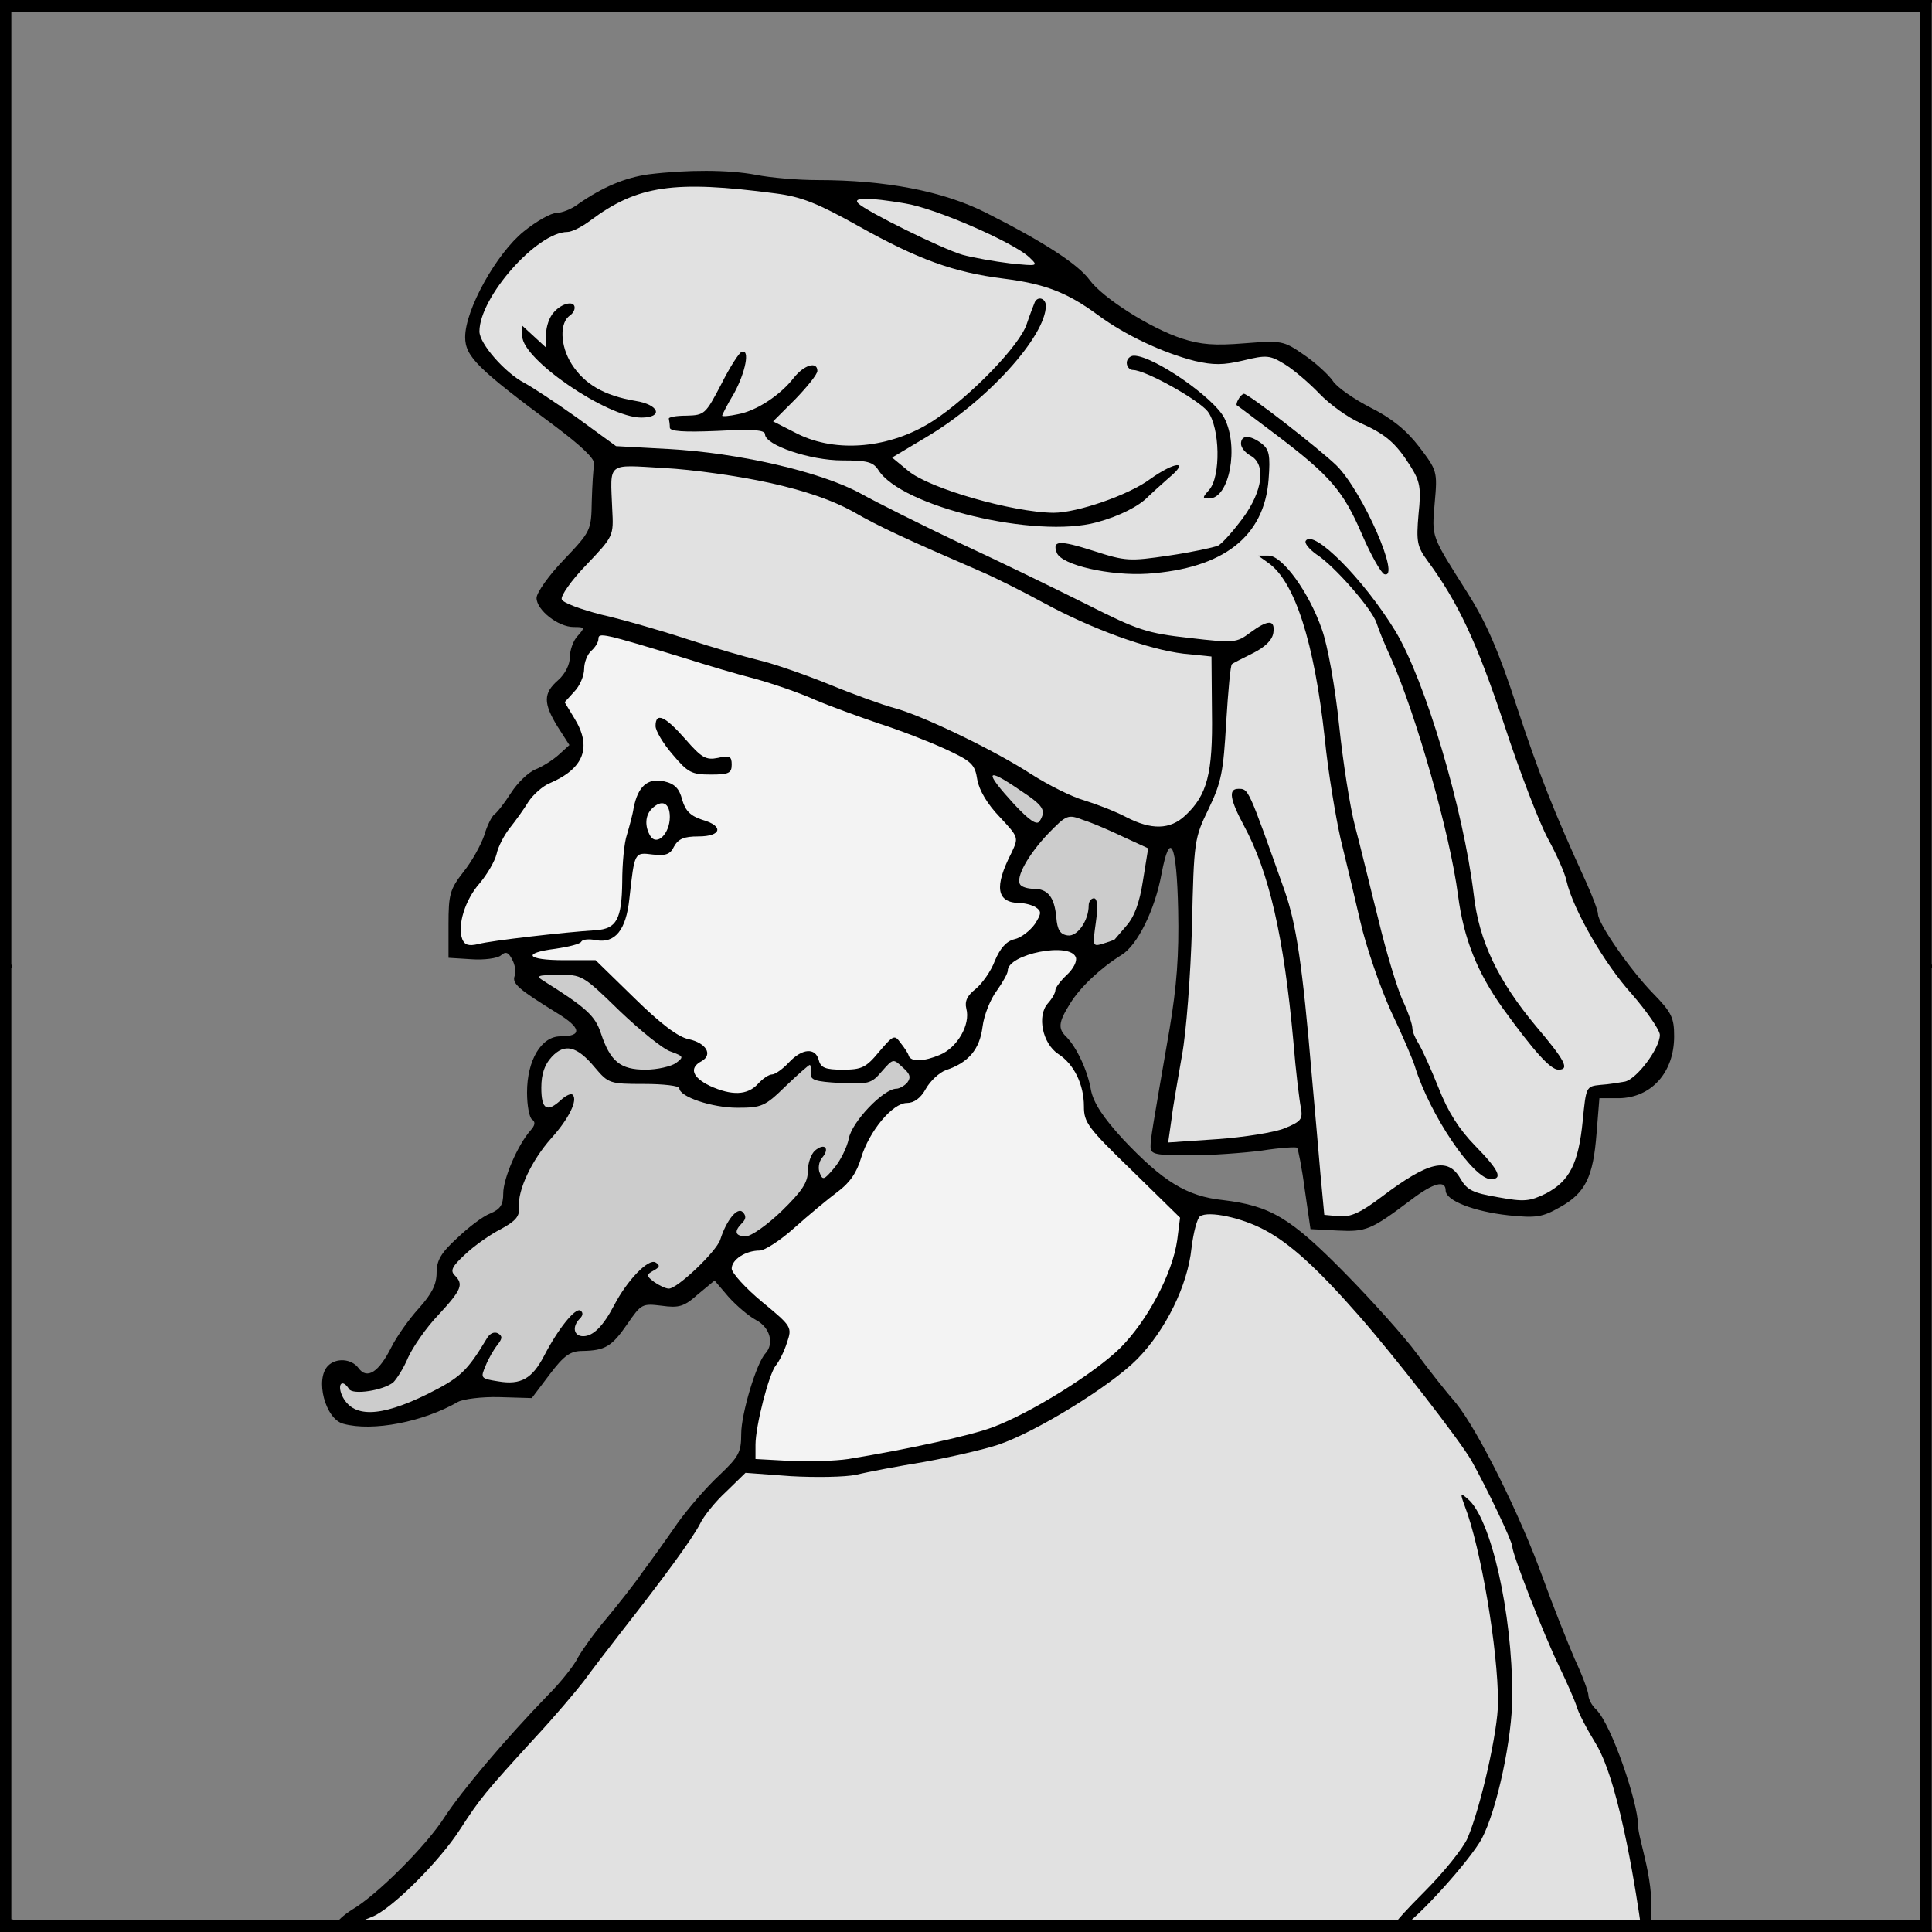 <?xml version="1.0" encoding="UTF-8" standalone="no"?>
<!DOCTYPE svg PUBLIC "-//W3C//DTD SVG 1.1//EN" "http://www.w3.org/Graphics/SVG/1.1/DTD/svg11.dtd">
<svg xmlns:dc="http://purl.org/dc/elements/1.1/" version="1.1" xmlns:xl="http://www.w3.org/1999/xlink" xmlns="http://www.w3.org/2000/svg" viewBox="425.5 65.5 327.938 327.938" width="327.938" height="327.938">
  <rect x="425.5" y="65.5" width="327.938" height="327.938" fill="#808080" stroke="none"/>
  <defs>
    <clipPath id="artboard_clip_path">
      <path d="M 425.5 65.5 L 753.438 65.5 L 753.438 393.438 L 425.5 393.438 Z"/>
    </clipPath>
  </defs>
  <g id="Man_s_Head_Wearing_a_Hat_Issuant_from_Base" stroke="none" stroke-opacity="1" stroke-dasharray="none" fill="none" fill-opacity="1">
    <title>Man&apos;s Head Wearing a Hat Issuant from Base</title>
    <g id="Man_s_Head_Wearing_a_Hat_Issuant_from_Base_Layer_2" clip-path="url(#artboard_clip_path)">
      <title>Layer 2</title>
      <g id="Graphic_64">
        <path d="M 187.34 98.67 C 192.181 99.286 195.173 100.518 202.742 104.742 C 213.743 110.903 220.343 113.279 229.496 114.423 C 237.153 115.391 241.289 116.975 247.01 121.2 C 252.026 124.896 258.979 128.153 264.875 129.649 C 268.308 130.441 270.156 130.441 273.852 129.561 C 278.165 128.505 278.781 128.593 281.509 130.265 C 283.093 131.233 285.997 133.697 287.933 135.721 C 289.87 137.745 293.214 140.122 295.414 141.09 C 300.167 143.202 302.015 144.786 304.743 149.099 C 306.503 151.915 306.767 153.059 306.239 157.987 C 305.799 163.092 305.975 163.972 307.911 166.612 C 313.544 174.269 316.976 181.574 321.993 196.623 C 324.897 205.512 328.593 215.105 330.177 218.009 C 331.762 220.913 333.346 224.434 333.61 225.842 C 334.842 231.122 340.562 241.067 345.667 246.7 C 348.483 249.956 350.859 253.388 350.859 254.268 C 350.859 256.733 346.635 262.365 344.435 262.893 C 343.379 263.069 341.354 263.421 339.858 263.509 C 337.218 263.773 337.218 263.861 336.602 270.11 C 335.81 278.119 334.138 281.287 329.825 283.575 C 326.745 285.071 325.777 285.159 320.937 284.279 C 316.272 283.487 315.216 282.959 313.984 280.847 C 311.696 276.798 308.087 277.678 299.551 284.103 C 295.502 287.183 293.654 287.975 291.542 287.799 L 288.814 287.535 L 288.11 280.055 C 287.757 275.918 287.053 267.822 286.525 262.013 C 284.765 241.155 283.621 233.762 281.509 227.69 C 274.644 208.328 274.82 208.768 272.884 208.768 C 271.036 208.768 271.388 210.792 273.94 215.545 C 278.605 224.169 281.333 236.051 283.093 255.412 C 283.533 260.957 284.237 266.589 284.501 267.822 C 284.853 269.846 284.501 270.286 281.509 271.518 C 279.573 272.31 273.94 273.19 269.012 273.542 L 259.947 274.158 L 260.563 269.846 C 260.827 267.47 261.795 262.189 262.499 258.053 C 263.291 253.828 264.083 243.443 264.347 234.29 C 264.699 218.273 264.787 217.921 267.428 212.464 C 269.804 207.536 270.156 205.6 270.684 196.359 C 271.036 190.638 271.476 185.798 271.74 185.71 C 271.916 185.534 273.676 184.654 275.612 183.686 C 277.901 182.542 279.221 181.221 279.397 179.901 C 279.749 177.437 278.429 177.437 275.084 179.901 C 272.62 181.75 272.18 181.838 263.907 180.869 C 255.987 179.989 254.402 179.461 244.809 174.621 C 239.001 171.717 228.528 166.612 221.487 163.356 C 214.447 160.012 206.174 155.875 203.006 154.115 C 195.701 150.155 180.563 146.634 167.45 145.93 L 157.857 145.402 L 150.729 140.21 C 146.768 137.393 142.368 134.489 140.872 133.697 C 137.351 131.849 132.599 126.48 132.599 124.192 C 132.599 117.856 143.248 105.798 148.881 105.798 C 149.673 105.798 151.609 104.83 153.105 103.686 C 161.818 97.174 168.594 96.206 187.34 98.67 Z" fill="#e1e1e1"/>
      </g>
      <g id="Graphic_61">
        <path d="M 170.442 184.566 C 174.579 185.886 180.475 187.646 183.644 188.438 C 186.812 189.318 191.74 190.99 194.645 192.311 C 197.549 193.543 202.918 195.479 206.526 196.711 C 210.134 197.855 215.591 199.967 218.671 201.375 C 223.599 203.664 224.216 204.192 224.656 207.096 C 225.008 209.032 226.504 211.584 228.792 213.961 C 232.312 217.745 232.312 217.745 230.992 220.561 C 227.736 226.898 228.176 229.802 232.488 229.89 C 233.456 229.89 234.777 230.242 235.481 230.682 C 236.537 231.386 236.537 231.826 235.305 233.762 C 234.424 234.995 232.752 236.315 231.52 236.579 C 230.024 236.931 228.88 238.251 227.912 240.539 C 227.208 242.475 225.536 244.763 224.392 245.732 C 222.807 246.964 222.279 248.02 222.631 249.428 C 223.423 252.332 220.959 256.645 217.703 257.965 C 214.799 259.197 212.422 259.285 211.982 258.141 C 211.894 257.701 211.19 256.645 210.486 255.764 C 209.342 254.18 209.166 254.268 206.526 257.349 C 204.062 260.341 203.27 260.693 199.749 260.693 C 196.581 260.693 195.701 260.341 195.349 258.933 C 194.733 256.557 192.269 256.733 189.804 259.373 C 188.66 260.605 187.252 261.573 186.724 261.573 C 186.108 261.573 184.964 262.365 184.084 263.333 C 182.148 265.445 179.243 265.533 175.195 263.685 C 171.939 262.101 171.323 260.341 173.699 259.109 C 175.811 257.877 174.491 255.764 171.323 255.06 C 169.386 254.708 166.13 252.244 161.29 247.492 L 154.073 240.451 L 148.176 240.451 C 141.312 240.451 140.344 239.131 146.68 238.339 C 149.057 237.987 151.257 237.459 151.433 237.019 C 151.697 236.579 152.929 236.491 154.161 236.755 C 157.681 237.371 159.706 234.906 160.322 229.098 C 161.29 220.473 161.202 220.473 164.634 220.913 C 167.01 221.177 167.89 220.913 168.594 219.417 C 169.386 218.009 170.442 217.569 173.083 217.569 C 177.395 217.569 177.835 215.633 173.787 214.489 C 171.675 213.785 170.707 212.904 170.09 210.792 C 169.562 208.68 168.682 207.8 166.658 207.36 C 163.666 206.744 161.906 208.328 161.114 212.288 C 160.938 213.52 160.322 215.721 159.882 217.217 C 159.353 218.713 159.001 222.673 159.001 226.018 C 158.913 232.882 157.945 234.642 154.161 234.906 C 148.44 235.259 134.623 236.843 132.423 237.459 C 130.575 237.899 129.871 237.635 129.431 236.579 C 128.463 234.026 129.959 229.274 132.599 226.282 C 134.007 224.61 135.415 222.233 135.767 220.825 C 136.031 219.505 137.175 217.305 138.232 215.985 C 139.288 214.665 140.872 212.464 141.664 211.144 C 142.544 209.824 144.304 208.24 145.624 207.712 C 151.961 204.984 153.457 201.023 150.113 195.655 L 148.352 192.751 L 150.113 190.814 C 151.169 189.758 151.961 187.822 151.961 186.59 C 151.961 185.358 152.577 183.862 153.281 183.246 C 153.985 182.63 154.601 181.662 154.601 181.045 C 154.601 179.813 155.393 179.989 170.442 184.566 Z" fill="#f3f3f3"/>
      </g>
      <g id="Graphic_93">
        <path d="M 482.685 392.344 L 705.602 392.344 C 706.67 385.133 703.53 377.905 703.53 375.173 C 703.53 371.699 699.164 358.396 696.417 355.649 C 695.69 355.003 695.124 353.872 695.124 353.306 C 695.124 352.66 694.074 349.832 692.781 347.085 C 691.569 344.258 689.146 338.198 687.449 333.512 C 683.571 322.686 676.38 308.305 672.664 303.7 C 670.967 301.761 667.978 297.964 665.958 295.217 C 663.939 292.47 658.525 286.411 653.84 281.644 C 644.549 272.192 641.155 270.172 633.076 269.202 C 626.936 268.556 622.896 266.051 616.11 258.861 C 612.717 255.144 611.182 252.802 610.697 250.62 C 610.131 247.227 608.273 243.349 606.577 241.571 C 605.041 240.117 605.122 239.067 607.142 235.835 C 608.839 233.088 612.232 229.857 615.867 227.595 C 618.534 225.979 621.523 220 622.654 213.86 C 624.108 206.185 625.239 208.608 625.482 220 C 625.643 227.675 625.239 232.846 624.028 240.117 C 621.038 257.407 620.796 258.78 620.796 260.154 C 620.796 261.446 621.604 261.608 627.501 261.608 C 631.137 261.608 636.631 261.204 639.701 260.8 C 642.771 260.315 645.437 260.154 645.68 260.315 C 645.841 260.558 646.488 263.708 646.972 267.425 L 647.942 274.131 L 652.547 274.373 C 657.394 274.615 658.202 274.292 665.07 269.121 C 668.786 266.294 670.887 265.728 670.887 267.586 C 670.887 269.283 675.653 271.141 681.551 271.788 C 686.237 272.272 687.287 272.111 690.277 270.414 C 694.639 267.99 695.932 265.243 696.498 257.891 L 696.982 251.913 L 700.295 251.913 C 705.789 251.832 709.667 247.55 709.667 241.41 C 709.667 238.259 709.263 237.37 706.112 234.139 C 702.234 230.18 696.74 222.262 696.74 220.646 C 696.74 220.081 695.851 217.738 694.801 215.395 C 689.146 203.034 686.803 197.055 683.005 185.583 C 679.935 176.13 677.835 171.283 674.684 166.274 C 668.301 156.175 668.544 156.821 669.028 150.842 C 669.513 145.51 669.432 145.349 666.362 141.309 C 664.181 138.481 661.676 136.462 658.122 134.684 C 655.294 133.23 652.385 131.21 651.739 130.16 C 651.012 129.109 648.831 127.09 646.811 125.716 C 643.337 123.293 643.014 123.293 636.712 123.777 C 631.703 124.181 629.36 124.02 626.128 122.969 C 620.715 121.192 612.717 116.102 610.455 113.032 C 608.515 110.366 602.698 106.569 592.761 101.56 C 585.49 97.924 575.795 96.066 564.242 96.066 C 560.929 96.066 556.243 95.662 553.819 95.177 C 549.134 94.288 542.105 94.288 535.561 95.096 C 531.602 95.662 527.885 97.197 523.684 100.105 C 522.553 100.994 520.856 101.64 519.968 101.64 C 519.079 101.64 516.575 103.014 514.393 104.791 C 509.788 108.508 504.456 118.041 504.456 122.727 C 504.456 126.039 506.637 128.14 519.806 137.916 C 524.178 141.213 526.365 143.274 526.369 144.234 C 526.369 144.286 526.363 144.334 526.35 144.379 C 526.189 145.106 526.027 147.934 525.946 150.6 C 525.866 155.528 525.785 155.69 521.26 160.457 C 518.675 163.123 516.575 166.112 516.575 167.001 C 516.575 169.021 520.21 171.929 522.876 171.929 C 524.815 171.929 524.815 172.01 523.603 173.383 C 522.795 174.191 522.23 175.888 522.23 177.019 C 522.23 178.312 521.422 179.927 520.21 180.978 C 517.706 183.159 517.706 184.856 520.129 188.815 L 522.149 191.965 L 520.372 193.581 C 519.402 194.47 517.625 195.601 516.413 196.086 C 515.201 196.571 513.343 198.348 512.212 200.125 C 511.081 201.903 509.788 203.519 509.384 203.761 C 508.98 204.084 508.172 205.619 507.688 207.316 C 507.122 208.932 505.587 211.759 504.133 213.537 C 501.87 216.445 501.628 217.334 501.628 222.424 L 501.628 228.079 L 505.506 228.322 C 507.688 228.483 509.95 228.16 510.515 227.675 C 511.323 226.948 511.808 227.11 512.454 228.402 C 512.939 229.291 513.101 230.503 512.858 231.149 C 512.373 232.442 513.505 233.412 520.049 237.451 C 524.169 239.956 524.411 241.41 520.614 241.41 C 517.383 241.41 514.959 245.45 514.959 250.943 C 514.959 253.206 515.363 255.306 515.847 255.548 C 516.413 255.952 516.332 256.518 515.524 257.407 C 513.343 259.911 510.919 265.567 510.919 268.071 C 510.919 270.01 510.434 270.737 508.738 271.464 C 507.445 271.949 504.941 273.888 503.082 275.666 C 500.335 278.17 499.608 279.463 499.608 281.563 C 499.608 283.502 498.8 285.118 496.619 287.542 C 494.922 289.4 492.822 292.389 491.933 294.167 C 489.832 298.368 487.813 299.741 486.358 297.722 C 485.147 296.106 482.561 295.944 481.188 297.318 C 478.926 299.58 480.703 306.366 483.773 307.174 C 488.782 308.548 497.346 306.851 503.244 303.458 C 504.133 302.973 507.284 302.569 510.273 302.65 L 515.767 302.812 L 518.756 298.853 C 521.26 295.54 522.311 294.813 524.411 294.813 C 528.209 294.732 529.34 294.086 532.006 290.208 C 534.349 286.815 534.51 286.734 537.823 287.138 C 540.731 287.542 541.62 287.3 543.963 285.199 L 546.791 282.856 L 549.134 285.603 C 550.507 287.138 552.608 288.915 553.819 289.562 C 556.163 290.774 556.97 293.521 555.435 295.217 C 553.9 296.833 551.315 305.478 551.315 308.871 C 551.315 312.022 550.911 312.749 547.599 315.9 C 545.498 317.839 542.347 321.474 540.489 324.06 C 538.712 326.645 536.045 330.362 534.591 332.301 C 533.218 334.32 530.39 337.875 528.451 340.218 C 526.512 342.48 524.331 345.55 523.603 346.843 C 522.957 348.216 520.614 351.125 518.433 353.306 C 511.161 360.82 503.89 369.465 500.982 373.908 C 497.912 378.756 489.429 387.239 485.227 389.663 C 483.854 390.551 482.642 391.602 482.642 392.086 C 482.642 392.164 482.657 392.25 482.685 392.344 Z" fill="black"/>
      </g>
      <g id="Graphic_86">
        <path d="M 557.132 98.328 C 561.576 98.893 564.322 100.024 571.27 103.902 C 581.37 109.558 587.429 111.739 595.831 112.79 C 602.86 113.678 606.657 115.133 611.909 119.011 C 616.514 122.404 622.896 125.393 628.309 126.767 C 631.46 127.494 633.157 127.494 636.55 126.686 C 640.509 125.716 641.074 125.797 643.579 127.332 C 645.033 128.221 647.699 130.483 649.477 132.341 C 651.254 134.199 654.324 136.381 656.344 137.269 C 660.707 139.208 662.404 140.663 664.908 144.621 C 666.524 147.207 666.766 148.257 666.282 152.781 C 665.878 157.467 666.039 158.275 667.817 160.699 C 672.987 167.728 676.138 174.434 680.743 188.249 C 683.409 196.409 686.803 205.215 688.257 207.881 C 689.711 210.548 691.165 213.779 691.408 215.072 C 692.539 219.919 697.79 229.049 702.476 234.219 C 705.062 237.209 707.243 240.36 707.243 241.168 C 707.243 243.43 703.365 248.6 701.345 249.085 C 700.376 249.247 698.517 249.57 697.144 249.651 C 694.72 249.893 694.72 249.974 694.155 255.71 C 693.428 263.062 691.893 265.971 687.934 268.071 C 685.106 269.445 684.217 269.525 679.774 268.717 C 675.492 267.99 674.522 267.506 673.391 265.567 C 671.291 261.85 667.978 262.658 660.141 268.556 C 656.425 271.384 654.728 272.111 652.789 271.949 L 650.285 271.707 L 649.638 264.839 C 649.315 261.042 648.669 253.609 648.184 248.277 C 646.568 229.13 645.518 222.343 643.579 216.768 C 637.277 198.994 637.439 199.398 635.662 199.398 C 633.965 199.398 634.288 201.256 636.631 205.619 C 640.913 213.537 643.418 224.444 645.033 242.218 C 645.437 247.308 646.084 252.478 646.326 253.609 C 646.649 255.468 646.326 255.872 643.579 257.003 C 641.802 257.73 636.631 258.538 632.107 258.861 L 623.785 259.426 L 624.351 255.468 C 624.593 253.286 625.482 248.439 626.128 244.642 C 626.855 240.764 627.582 231.23 627.825 222.828 C 628.148 208.124 628.229 207.801 630.652 202.792 C 632.834 198.267 633.157 196.49 633.642 188.007 C 633.965 182.755 634.369 178.312 634.611 178.231 C 634.773 178.069 636.389 177.261 638.166 176.373 C 640.267 175.322 641.479 174.11 641.64 172.899 C 641.963 170.636 640.751 170.636 637.681 172.899 C 635.419 174.595 635.015 174.676 627.421 173.787 C 620.149 172.979 618.695 172.495 609.889 168.051 C 604.557 165.385 594.942 160.699 588.479 157.71 C 582.016 154.64 574.421 150.842 571.513 149.227 C 564.807 145.591 550.911 142.359 538.873 141.713 L 530.067 141.228 L 523.523 136.462 C 519.887 133.876 515.847 131.21 514.474 130.483 C 511.242 128.786 506.88 123.858 506.88 121.757 C 506.88 115.94 516.655 104.872 521.826 104.872 C 522.553 104.872 524.331 103.983 525.704 102.933 C 533.702 96.954 539.923 96.066 557.132 98.328 Z" fill="#e1e1e1"/>
      </g>
      <g id="Graphic_85">
        <path d="M 579.107 100.024 C 584.278 100.832 597.528 106.649 600.194 109.154 C 601.81 110.689 601.729 110.689 596.962 110.204 C 594.296 109.881 590.66 109.235 588.883 108.75 C 585.49 107.78 572.563 101.398 571.19 100.024 C 570.139 98.974 572.886 98.974 579.107 100.024 Z" fill="#e1e1e1"/>
      </g>
      <g id="Graphic_84">
        <path d="M 556.082 147.449 C 562.303 148.823 566.827 150.439 570.22 152.297 C 574.664 154.882 579.431 157.063 592.115 162.557 C 594.377 163.527 599.063 165.87 602.618 167.809 C 610.939 172.333 620.392 175.726 626.37 176.453 L 631.137 176.938 L 631.218 186.391 C 631.38 196.813 630.41 200.449 626.694 203.923 C 624.108 206.346 620.957 206.427 616.595 204.165 C 614.736 203.195 611.586 201.984 609.485 201.337 C 607.465 200.772 603.426 198.752 600.517 196.894 C 594.458 192.935 582.097 186.956 577.249 185.664 C 575.391 185.179 570.463 183.401 566.342 181.705 C 562.141 180.008 556.809 178.15 554.385 177.584 C 552.042 177.019 546.467 175.403 542.024 173.949 C 537.58 172.495 531.117 170.636 527.562 169.828 C 524.088 168.94 521.018 167.809 520.856 167.243 C 520.614 166.678 522.472 164.012 525.058 161.345 C 529.663 156.498 529.663 156.498 529.42 151.893 C 529.097 143.814 528.37 144.379 538.227 144.945 C 542.993 145.187 550.992 146.318 556.082 147.449 Z" fill="#e1e1e1"/>
      </g>
      <g id="Graphic_83">
        <path d="M 541.62 177.181 C 545.417 178.392 550.83 180.008 553.739 180.735 C 556.647 181.543 561.172 183.078 563.838 184.29 C 566.504 185.421 571.432 187.199 574.745 188.33 C 578.057 189.38 583.066 191.319 585.894 192.612 C 590.418 194.712 590.984 195.197 591.388 197.863 C 591.711 199.641 593.084 201.984 595.185 204.165 C 598.417 207.639 598.417 207.639 597.205 210.224 C 594.215 216.041 594.619 218.707 598.578 218.788 C 599.467 218.788 600.679 219.111 601.325 219.515 C 602.294 220.162 602.294 220.566 601.163 222.343 C 600.356 223.474 598.821 224.686 597.689 224.928 C 596.316 225.252 595.266 226.463 594.377 228.564 C 593.731 230.341 592.196 232.442 591.145 233.331 C 589.691 234.462 589.206 235.431 589.529 236.724 C 590.257 239.39 587.994 243.349 585.005 244.561 C 582.339 245.692 580.158 245.773 579.754 244.722 C 579.673 244.318 579.027 243.349 578.38 242.541 C 577.33 241.087 577.168 241.168 574.745 243.995 C 572.482 246.742 571.755 247.065 568.524 247.065 C 565.615 247.065 564.807 246.742 564.484 245.45 C 563.918 243.268 561.656 243.43 559.394 245.853 C 558.344 246.985 557.051 247.873 556.566 247.873 C 556.001 247.873 554.951 248.6 554.143 249.489 C 552.365 251.428 549.699 251.509 545.983 249.812 C 542.993 248.358 542.428 246.742 544.609 245.611 C 546.548 244.48 545.336 242.541 542.428 241.895 C 540.65 241.571 537.661 239.309 533.218 234.947 L 526.593 228.483 L 521.18 228.483 C 514.878 228.483 513.989 227.271 519.806 226.544 C 521.988 226.221 524.007 225.736 524.169 225.332 C 524.411 224.928 525.542 224.848 526.673 225.09 C 529.905 225.656 531.763 223.393 532.329 218.061 C 533.218 210.144 533.137 210.144 536.288 210.548 C 538.469 210.79 539.277 210.548 539.923 209.174 C 540.65 207.881 541.62 207.477 544.044 207.477 C 548.003 207.477 548.407 205.7 544.69 204.65 C 542.751 204.003 541.862 203.195 541.297 201.256 C 540.812 199.317 540.004 198.51 538.146 198.106 C 535.399 197.54 533.783 198.994 533.056 202.63 C 532.894 203.761 532.329 205.781 531.925 207.154 C 531.44 208.528 531.117 212.163 531.117 215.233 C 531.036 221.535 530.148 223.151 526.673 223.393 C 521.422 223.717 508.738 225.171 506.718 225.736 C 505.021 226.14 504.375 225.898 503.971 224.928 C 503.082 222.585 504.456 218.223 506.88 215.476 C 508.172 213.941 509.465 211.759 509.788 210.467 C 510.03 209.255 511.081 207.235 512.05 206.023 C 513.02 204.811 514.474 202.792 515.201 201.58 C 516.009 200.368 517.625 198.913 518.837 198.429 C 524.654 195.924 526.027 192.289 522.957 187.36 L 521.341 184.694 L 522.957 182.917 C 523.927 181.947 524.654 180.17 524.654 179.039 C 524.654 177.908 525.219 176.534 525.866 175.969 C 526.512 175.403 527.077 174.514 527.077 173.949 C 527.077 172.818 527.805 172.979 541.62 177.181 Z" fill="#f3f3f3"/>
      </g>
      <g id="Graphic_82">
        <path d="M 598.659 199.641 C 602.698 202.307 603.102 203.034 601.971 204.892 C 601.487 205.619 600.275 204.811 597.689 202.064 C 592.438 196.328 592.761 195.601 598.659 199.641 Z" fill="#ccc"/>
      </g>
      <g id="Graphic_81">
        <path d="M 539.196 204.165 C 539.196 206.993 537.015 209.174 535.884 207.397 C 534.914 205.781 534.995 203.923 536.126 202.792 C 537.823 201.095 539.196 201.741 539.196 204.165 Z" fill="#f3f3f3"/>
      </g>
      <g id="Graphic_80">
        <path d="M 616.352 207.639 L 620.392 209.497 L 619.503 214.991 C 618.938 218.707 618.049 221.131 616.675 222.666 C 615.625 223.878 614.736 224.928 614.736 224.928 C 614.736 225.009 613.848 225.332 612.797 225.656 C 610.939 226.221 610.939 226.14 611.505 222.101 C 611.909 219.273 611.747 217.98 611.182 217.98 C 610.697 217.98 610.293 218.546 610.293 219.192 C 610.293 221.778 608.354 224.524 606.738 224.282 C 605.445 224.12 604.961 223.313 604.799 221.212 C 604.476 217.738 603.345 216.364 600.921 216.364 C 599.952 216.364 598.901 216.041 598.659 215.637 C 597.851 214.425 600.113 210.467 603.426 206.993 C 606.577 203.761 606.738 203.68 609.485 204.731 C 611.02 205.215 614.171 206.589 616.352 207.639 Z" fill="#ccc"/>
      </g>
      <g id="Graphic_79">
        <path d="M 608.111 227.999 C 608.354 228.645 607.708 229.938 606.577 230.988 C 605.526 231.957 604.638 233.169 604.638 233.573 C 604.638 234.058 604.072 235.027 603.345 235.835 C 601.487 237.936 602.456 242.622 605.122 244.399 C 607.788 246.096 609.485 249.57 609.485 253.286 C 609.485 256.033 610.131 256.922 617.645 264.193 L 625.805 272.192 L 625.32 275.989 C 624.512 281.725 620.23 289.723 615.625 294.328 C 611.262 298.61 600.517 305.316 594.054 307.74 C 590.499 309.113 579.834 311.456 569.493 313.153 C 567.312 313.476 562.787 313.638 559.636 313.476 L 553.739 313.153 L 553.739 310.729 C 553.739 307.578 556.001 298.691 557.213 297.237 C 557.697 296.671 558.586 294.975 559.071 293.44 C 559.96 290.774 559.96 290.693 554.87 286.492 C 552.042 284.149 549.699 281.563 549.699 280.836 C 549.699 279.301 552.042 277.766 554.466 277.766 C 555.274 277.766 557.94 276.07 560.364 273.888 C 562.707 271.788 566.019 269.041 567.635 267.829 C 569.736 266.294 570.947 264.516 571.674 262.012 C 573.048 257.487 577.007 252.721 579.431 252.721 C 580.642 252.721 581.773 251.913 582.662 250.297 C 583.389 249.004 584.924 247.55 586.055 247.146 C 589.933 245.853 591.792 243.591 592.276 239.794 C 592.519 237.774 593.65 235.027 594.7 233.654 C 595.67 232.28 596.558 230.745 596.558 230.261 C 596.558 227.433 607.142 225.332 608.111 227.999 Z" fill="#f3f3f3"/>
      </g>
      <g id="Graphic_78">
        <path d="M 530.632 237.047 C 534.187 240.44 538.065 243.591 539.358 243.995 C 541.539 244.803 541.62 244.884 540.246 245.934 C 539.439 246.5 537.096 247.065 535.076 247.065 C 530.794 247.065 529.097 245.692 527.481 240.844 C 526.512 237.936 525.058 236.562 517.706 231.957 C 516.413 231.149 516.736 230.988 520.21 230.988 C 524.25 230.907 524.411 230.988 530.632 237.047 Z" fill="#ccc"/>
      </g>
      <g id="Graphic_77">
        <path d="M 526.512 246.742 C 528.774 249.408 529.016 249.489 534.833 249.489 C 538.146 249.489 540.812 249.812 540.812 250.216 C 540.812 251.67 546.387 253.529 550.669 253.529 C 554.789 253.529 555.355 253.286 558.829 249.893 C 560.929 247.873 562.787 246.257 562.949 246.257 C 563.111 246.257 563.191 246.904 563.111 247.631 C 563.03 248.843 563.838 249.085 568.12 249.327 C 572.886 249.57 573.452 249.408 575.149 247.388 C 577.087 245.207 577.087 245.126 578.703 246.661 C 579.996 247.792 580.158 248.358 579.511 249.247 C 579.027 249.812 578.138 250.297 577.653 250.297 C 575.472 250.297 570.059 255.952 569.574 258.78 C 569.251 260.315 568.12 262.577 567.069 263.789 C 565.373 265.809 565.13 265.89 564.646 264.597 C 564.322 263.87 564.484 262.658 565.05 262.012 C 566.423 260.396 565.453 259.426 563.838 260.8 C 563.191 261.365 562.626 262.901 562.626 264.274 C 562.626 266.213 561.656 267.667 558.182 271.06 C 555.759 273.403 553.012 275.342 552.123 275.342 C 550.265 275.342 550.022 274.534 551.477 273.08 C 552.123 272.434 552.204 271.868 551.557 271.222 C 550.669 270.333 548.81 272.596 547.76 275.908 C 547.114 277.928 540.489 284.229 539.035 284.229 C 538.469 284.229 537.338 283.664 536.53 283.098 C 535.157 282.048 535.157 281.887 536.449 281.159 C 537.5 280.594 537.58 280.271 536.773 279.786 C 535.561 279.059 531.925 282.856 529.744 287.057 C 527.885 290.612 526.189 292.309 524.492 292.309 C 522.876 292.309 522.553 290.693 523.927 289.319 C 524.492 288.754 524.492 288.269 524.007 287.946 C 523.119 287.461 520.21 291.097 517.867 295.621 C 515.847 299.499 513.908 300.63 510.111 299.984 C 507.041 299.499 507.041 299.418 507.93 297.318 C 508.415 296.106 509.303 294.571 509.95 293.763 C 510.758 292.713 510.838 292.309 510.03 291.824 C 509.384 291.501 508.657 291.824 508.172 292.632 C 504.779 298.287 503.648 299.338 497.993 302.165 C 489.913 306.124 485.308 306.205 483.531 302.327 C 482.723 300.388 483.612 299.499 484.743 301.277 C 485.389 302.327 490.56 301.519 492.256 300.145 C 492.822 299.58 494.034 297.722 494.761 295.944 C 495.569 294.167 497.831 290.854 499.932 288.673 C 503.89 284.391 504.213 283.502 502.678 281.967 C 501.87 281.159 502.274 280.432 504.456 278.413 C 505.991 276.958 508.738 275.019 510.515 274.131 C 513.02 272.757 513.747 271.949 513.585 270.414 C 513.343 267.506 515.767 262.416 519.079 258.699 C 522.068 255.387 523.603 252.236 522.715 251.347 C 522.472 251.024 521.584 251.428 520.776 252.155 C 518.352 254.417 517.383 253.852 517.383 250.135 C 517.383 247.792 517.948 246.177 519.16 244.884 C 521.341 242.541 523.442 243.026 526.512 246.742 Z" fill="#ccc"/>
      </g>
      <g id="Graphic_92">
        <path d="M 487 392.344 L 704.015 392.344 C 704.006 392.28 703.996 392.215 703.987 392.151 C 703.524 388.98 700.618 368.495 696.417 361.547 C 694.882 359.043 693.347 356.134 693.104 355.084 C 692.781 354.114 691.489 351.125 690.196 348.459 C 687.53 342.965 682.197 329.311 682.197 328.019 C 682.197 327.13 677.835 318 675.249 313.395 C 673.23 309.921 662.404 295.944 656.102 288.754 C 649.154 280.836 644.468 276.554 640.186 274.292 C 636.308 272.192 630.652 270.98 629.198 271.949 C 628.713 272.272 628.067 274.696 627.744 277.362 C 627.098 283.664 623.381 291.258 618.534 296.187 C 614.09 300.711 601.406 308.548 594.942 310.729 C 592.519 311.537 586.863 312.83 582.42 313.638 C 577.976 314.365 572.806 315.334 570.867 315.819 C 568.928 316.223 563.918 316.304 559.717 316.061 L 552.042 315.496 L 548.81 318.647 C 546.952 320.343 544.932 322.848 544.286 324.221 C 542.993 326.726 538.065 333.432 531.036 342.399 C 528.774 345.308 525.866 349.105 524.573 350.883 C 523.199 352.66 519.645 356.861 516.575 360.174 C 507.688 369.869 506.96 370.838 503.648 375.928 C 500.093 381.503 491.852 389.663 488.621 390.875 L 486.439 391.763 Z" fill="#e1e1e1"/>
      </g>
      <g id="Graphic_75">
        <path d="M 601.163 116.748 C 601.002 117.152 600.356 118.768 599.79 120.465 C 598.659 124.1 590.095 132.907 583.874 136.946 C 576.603 141.632 567.473 142.44 560.848 139.128 L 556.728 137.027 L 560.525 133.23 C 562.545 131.129 564.242 129.029 564.242 128.463 C 564.242 126.767 561.98 127.413 560.202 129.675 C 557.94 132.584 553.9 135.25 550.749 135.815 C 549.295 136.138 548.083 136.219 548.083 136.058 C 548.083 135.896 548.972 134.119 550.103 132.26 C 552.042 128.706 552.85 124.666 551.396 125.231 C 550.992 125.312 549.376 127.817 547.922 130.725 C 545.256 135.815 545.094 135.977 542.024 136.058 C 540.246 136.058 538.873 136.3 539.035 136.623 C 539.115 136.946 539.196 137.593 539.196 138.077 C 539.196 138.724 541.539 138.885 547.275 138.643 C 553.335 138.32 555.355 138.481 555.355 139.208 C 555.355 141.067 563.03 143.652 568.443 143.652 C 572.644 143.652 573.694 143.894 574.583 145.268 C 578.461 151.489 601.325 156.983 611.666 154.155 C 615.544 153.105 618.857 151.408 620.392 149.792 C 620.877 149.307 622.412 147.934 623.866 146.641 C 627.582 143.571 624.916 143.814 620.634 146.884 C 616.999 149.55 608.354 152.539 604.314 152.539 C 597.366 152.458 583.228 148.419 579.673 145.429 L 576.926 143.167 L 582.743 139.693 C 593.004 133.634 603.022 122.565 603.022 117.395 C 603.022 116.183 601.729 115.698 601.163 116.748 Z" fill="black"/>
      </g>
      <g id="Graphic_74">
        <path d="M 519.564 118.445 C 518.756 119.253 518.19 120.95 518.19 122.242 L 518.19 124.504 L 516.171 122.646 L 514.151 120.788 L 514.151 122.565 C 514.151 126.524 528.612 136.381 534.349 136.381 C 538.146 136.381 537.419 134.199 533.379 133.553 C 528.047 132.664 524.735 130.725 522.553 127.332 C 520.533 124.181 520.453 120.142 522.311 119.011 C 522.715 118.687 523.038 118.203 523.038 117.718 C 523.038 116.506 520.937 116.91 519.564 118.445 Z" fill="black"/>
      </g>
      <g id="Graphic_73">
        <path d="M 616.756 127.09 C 616.756 127.736 617.241 128.302 617.807 128.302 C 619.907 128.302 628.875 133.311 630.491 135.33 C 632.591 138.077 632.753 146.399 630.733 148.661 C 629.602 149.954 629.521 150.115 630.733 150.115 C 634.207 150.115 635.823 141.309 633.318 136.462 C 631.541 132.988 621.281 125.878 617.968 125.878 C 617.322 125.878 616.756 126.443 616.756 127.09 Z" fill="black"/>
      </g>
      <g id="Graphic_72">
        <path d="M 635.742 133.23 C 635.419 133.715 635.338 134.199 635.419 134.28 C 635.581 134.361 638.651 136.704 642.206 139.37 C 651.254 146.237 653.516 148.823 656.667 156.175 C 658.202 159.73 659.899 162.719 660.465 162.961 C 663.373 163.931 656.829 148.984 652.385 144.541 C 649.477 141.713 637.439 132.341 636.631 132.341 C 636.469 132.341 635.985 132.745 635.742 133.23 Z" fill="black"/>
      </g>
      <g id="Graphic_71">
        <path d="M 636.146 140.824 C 636.146 141.471 636.873 142.359 637.762 142.844 C 640.428 144.298 639.863 148.823 636.469 153.428 C 634.854 155.609 632.995 157.71 632.268 158.114 C 631.46 158.437 627.744 159.245 623.866 159.81 C 617.241 160.78 616.595 160.78 611.101 159.002 C 605.284 157.144 604.072 157.225 604.88 159.326 C 605.688 161.426 613.928 163.284 620.311 162.88 C 633.157 161.992 640.105 156.579 640.832 146.884 C 641.155 142.763 640.913 141.794 639.701 140.824 C 637.681 139.289 636.146 139.289 636.146 140.824 Z" fill="black"/>
      </g>
      <g id="Graphic_70">
        <path d="M 647.134 157.306 C 646.891 157.71 647.699 158.679 648.911 159.568 C 651.981 161.507 658.445 168.94 659.172 171.283 C 659.495 172.333 660.545 174.918 661.596 177.181 C 665.878 186.876 671.614 206.912 672.987 217.496 C 673.957 224.848 676.219 230.503 680.582 236.643 C 685.914 243.995 688.661 247.065 690.034 247.065 C 691.973 247.065 691.165 245.53 686.237 239.713 C 679.774 231.957 676.542 225.252 675.653 217.334 C 673.876 202.792 667.413 180.978 662.323 172.575 C 656.99 163.85 648.427 155.205 647.134 157.306 Z" fill="black"/>
      </g>
      <g id="Graphic_69">
        <path d="M 640.751 161.022 C 645.276 164.173 648.588 174.514 650.366 190.834 C 650.931 196.571 652.224 204.165 653.032 207.801 C 653.92 211.436 655.455 217.819 656.425 222.02 C 657.394 226.221 659.737 233.008 661.596 237.128 C 663.535 241.168 665.312 245.369 665.635 246.419 C 668.14 254.66 675.573 265.647 678.562 265.647 C 680.662 265.647 679.935 264.112 675.896 259.992 C 673.149 257.164 671.291 254.256 669.675 250.135 C 668.382 246.904 666.847 243.511 666.282 242.622 C 665.716 241.733 665.231 240.602 665.231 239.956 C 665.231 239.39 664.504 237.209 663.535 235.189 C 662.646 233.169 660.788 227.11 659.495 221.697 C 658.122 216.284 656.425 209.174 655.536 205.862 C 654.648 202.549 653.436 194.712 652.789 188.491 C 652.143 182.19 650.85 174.999 649.881 172.333 C 647.699 166.031 643.175 159.81 640.832 159.81 L 639.055 159.81 L 640.751 161.022 Z" fill="black"/>
      </g>
      <g id="Graphic_68">
        <path d="M 536.773 188.734 C 536.773 189.542 538.065 191.723 539.681 193.581 C 542.266 196.651 542.913 196.975 546.144 196.975 C 549.214 196.975 549.699 196.732 549.699 195.278 C 549.699 193.904 549.376 193.662 547.356 194.147 C 545.336 194.551 544.609 194.147 541.862 190.996 C 538.388 187.037 536.773 186.31 536.773 188.734 Z" fill="black"/>
      </g>
      <g id="Graphic_67">
        <path d="M 674.118 321.109 C 676.865 328.219 679.774 345.508 679.774 354.476 C 679.774 359.243 676.865 372.17 674.603 377.502 C 673.876 379.198 670.563 383.319 667.251 386.631 C 661.353 392.529 660.222 394.387 663.373 392.691 C 666.12 391.156 675.007 381.299 677.027 377.583 C 679.612 372.654 682.197 360.536 682.197 353.345 C 682.197 339.207 678.562 323.129 674.603 319.897 C 673.391 318.847 673.31 318.928 674.118 321.109 Z" fill="black"/>
      </g>
    </g>
    <g id="Esc____Badge_1_Master_layer" clip-path="url(#artboard_clip_path)">
      <title>Master layer</title>
      <g id="Line_14">
        <line x1="427.5" y1="67.5" x2="420.75" y2="60.75" stroke="black" stroke-linecap="butt" stroke-linejoin="round" stroke-width=".25"/>
      </g>
      <g id="Line_13">
        <line x1="589.5" y1="67.5" x2="589.5" y2="58.5" stroke="black" stroke-linecap="butt" stroke-linejoin="round" stroke-width=".5"/>
      </g>
      <g id="Line_12">
        <line x1="751.5" y1="67.5" x2="758.25" y2="60.75" stroke="black" stroke-linecap="butt" stroke-linejoin="round" stroke-width=".5"/>
      </g>
      <g id="Line_11">
        <line x1="420.75" y1="398.25" x2="427.5" y2="391.5" stroke="black" stroke-linecap="round" stroke-linejoin="round" stroke-width=".5"/>
      </g>
      <g id="Line_10">
        <line x1="758.25" y1="398.25" x2="751.5" y2="391.5" stroke="black" stroke-linecap="butt" stroke-linejoin="round" stroke-width=".5"/>
      </g>
      <g id="Line_9">
        <line x1="589.5" y1="400.5" x2="589.5" y2="391.5" stroke="black" stroke-linecap="butt" stroke-linejoin="round" stroke-width=".5"/>
      </g>
      <g id="Line_8">
        <line x1="427.5" y1="229.5" x2="418.5" y2="229.5" stroke="black" stroke-linecap="butt" stroke-linejoin="round" stroke-width=".5"/>
      </g>
      <g id="Line_7">
        <line x1="760.5" y1="229.484" x2="751.5" y2="229.484" stroke="black" stroke-linecap="butt" stroke-linejoin="round" stroke-width=".5"/>
      </g>
      <g id="Graphic_6">
        <rect x="426.375" y="66.5" width="325.969" height="325.969" stroke="black" stroke-linecap="round" stroke-linejoin="miter" stroke-width="2"/>
      </g>
      <g id="Graphic_5">
        <rect x="426.375" y="66.5" width="325.969" height="325.969" stroke="black" stroke-linecap="round" stroke-linejoin="miter" stroke-width="2"/>
      </g>
      <g id="Graphic_4">
        <rect x="426.375" y="66.375" width="325.969" height="325.969" stroke="black" stroke-linecap="round" stroke-linejoin="miter" stroke-width="2"/>
      </g>
    </g>
  </g>
</svg>
